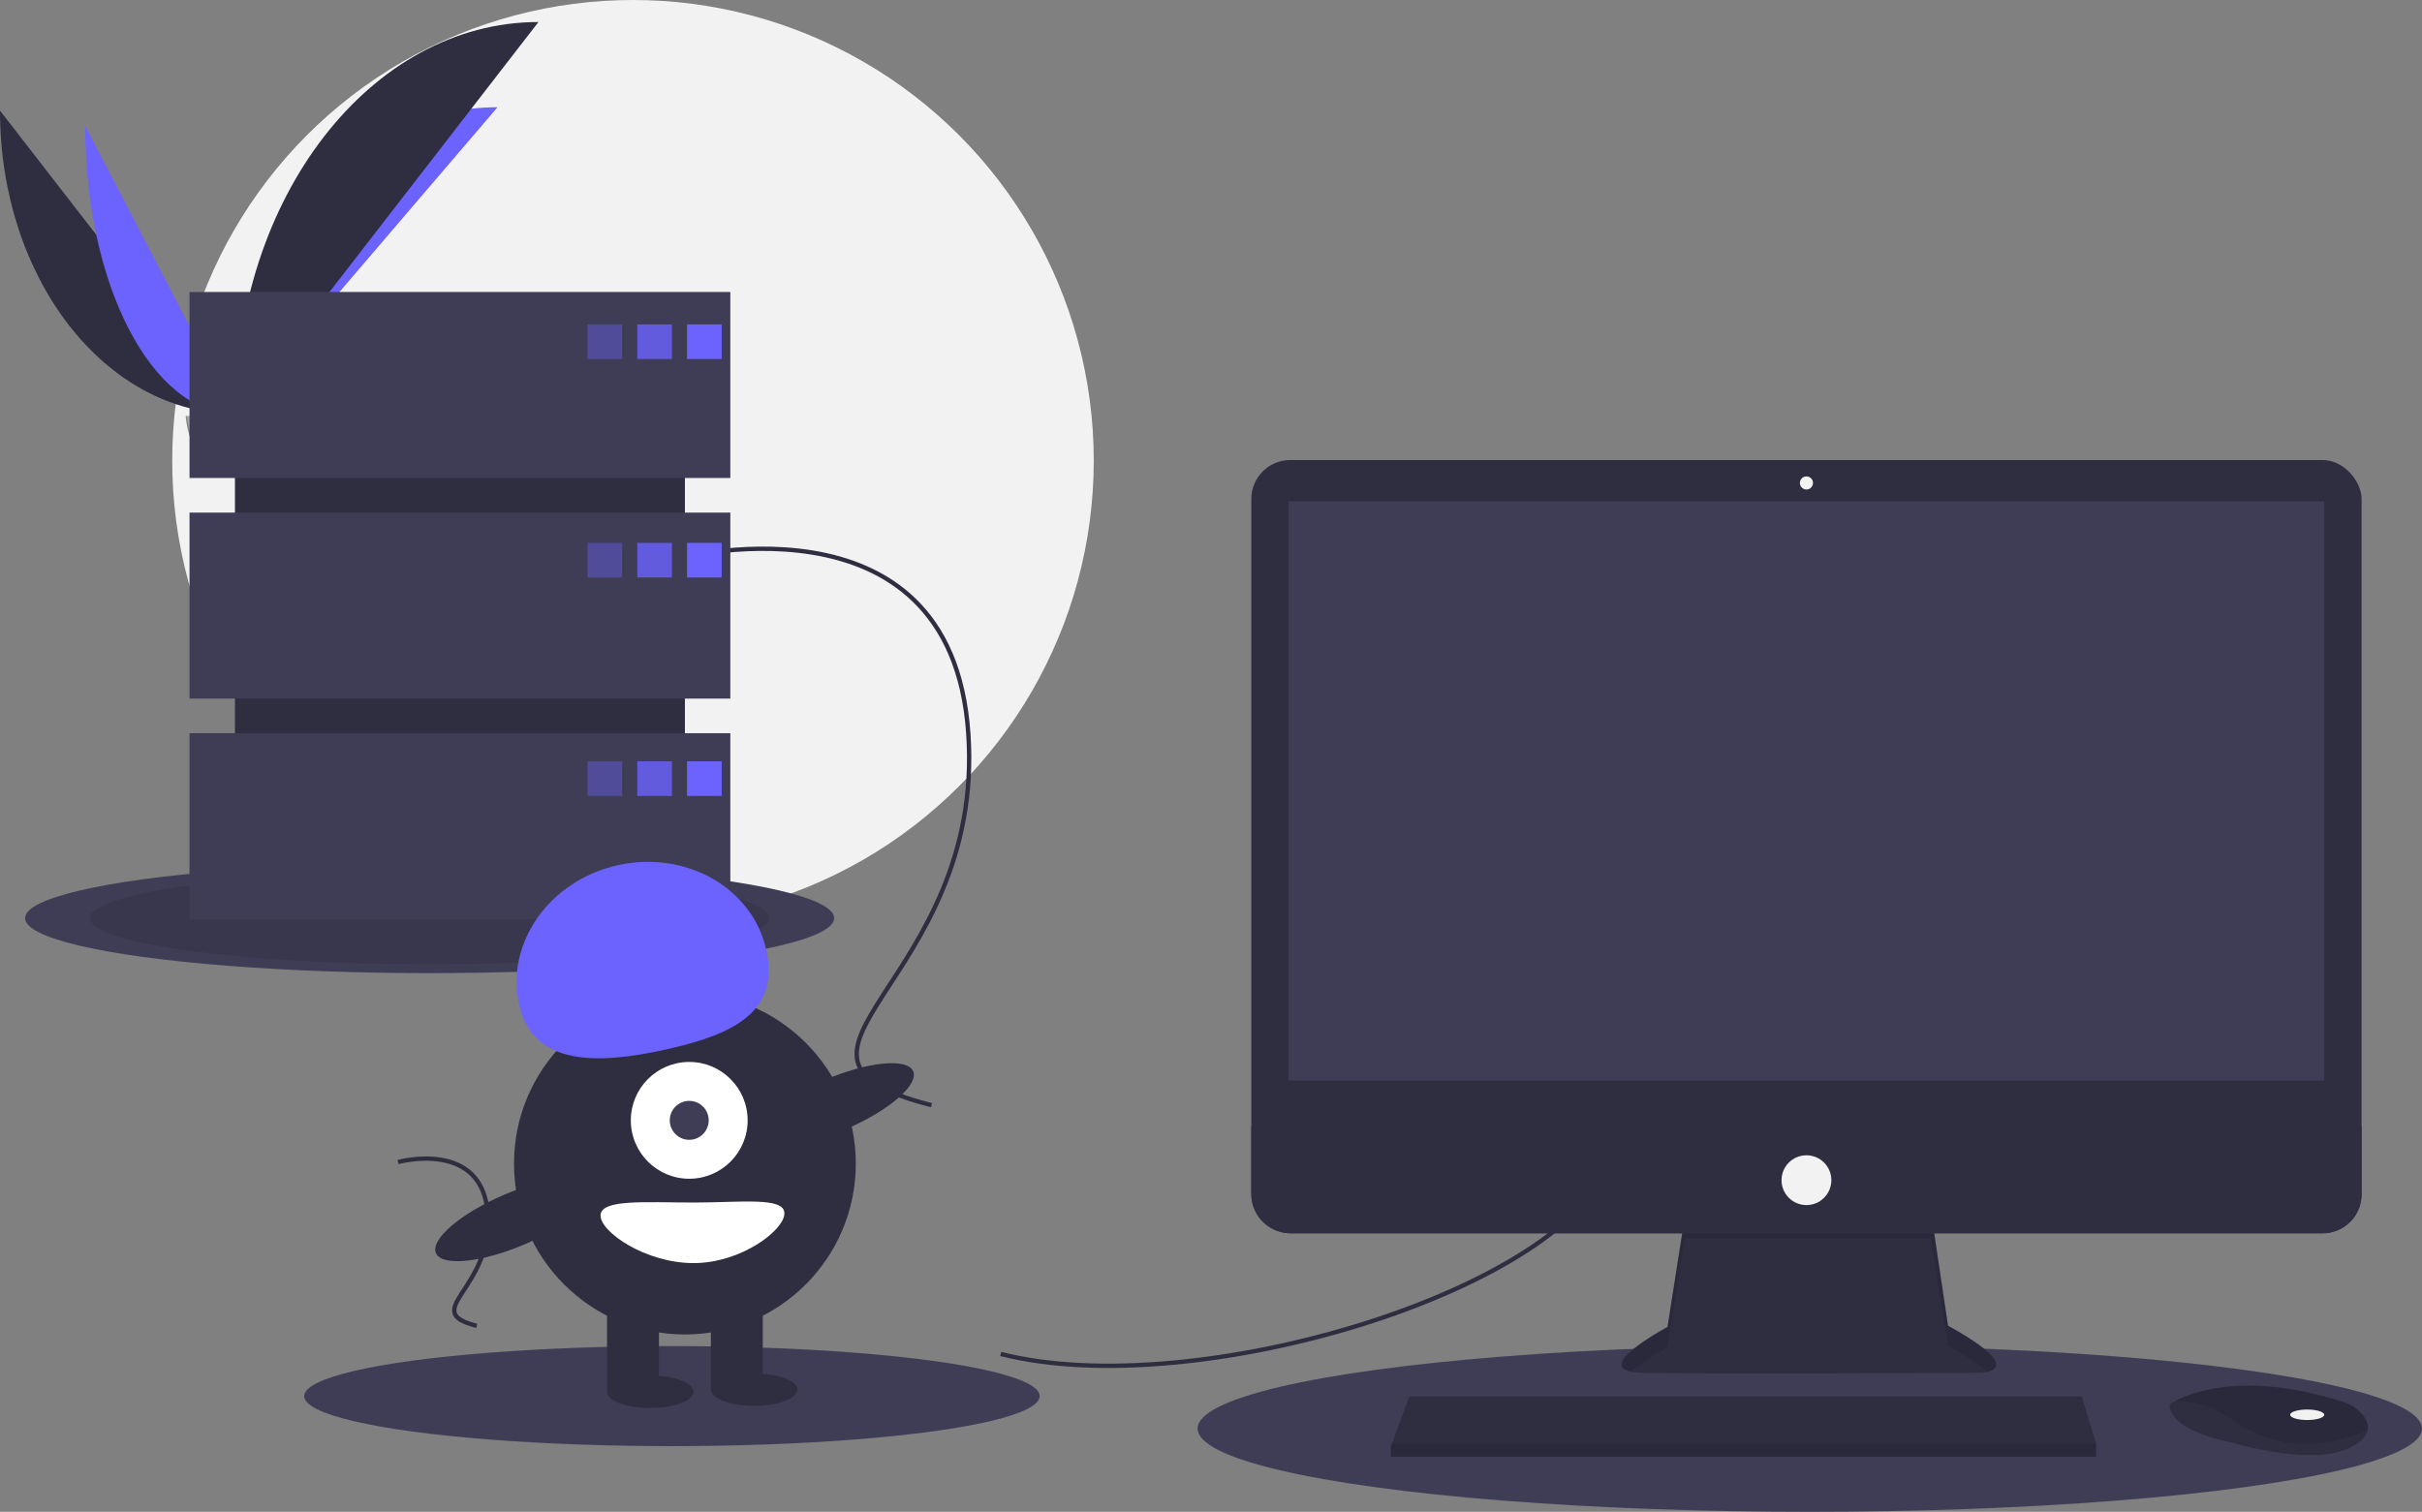 <?xml version="1.0" encoding="UTF-8"?> <svg xmlns="http://www.w3.org/2000/svg" xmlns:xlink="http://www.w3.org/1999/xlink" data-name="Layer 1" width="1119.609" height="699" viewBox="0 0 1119.609 699"><rect x="0" y="0" width="1119.609" height="699" fill="#808080" stroke="none"/> <title>server down</title> <circle cx="292.609" cy="213" r="213" fill="#f2f2f2"></circle> <path d="M31.391,151.642c0,77.498,48.618,140.208,108.701,140.208" transform="translate(-31.391 -100.5)" fill="#2f2e41"></path> <path d="M140.092,291.851c0-78.369,54.255-141.784,121.304-141.784" transform="translate(-31.391 -100.5)" fill="#6c63ff"></path> <path d="M70.775,158.668c0,73.615,31.003,133.183,69.316,133.183" transform="translate(-31.391 -100.5)" fill="#6c63ff"></path> <path d="M140.092,291.851c0-100.138,62.71-181.168,140.208-181.168" transform="translate(-31.391 -100.5)" fill="#2f2e41"></path> <path d="M117.224,292.839s15.416-.475,20.061-3.783,23.713-7.258,24.866-1.953,23.167,26.388,5.763,26.529-40.439-2.711-45.076-5.535S117.224,292.839,117.224,292.839Z" transform="translate(-31.391 -100.5)" fill="#a8a8a8"></path> <path d="M168.224,311.785c-17.404.14-40.439-2.711-45.076-5.535-3.531-2.151-4.938-9.869-5.409-13.43-.326.014-.515.02-.515.02s.976,12.433,5.613,15.257,27.672,5.676,45.076,5.535c5.024-.041,6.759-1.828,6.664-4.475C173.879,310.756,171.963,311.755,168.224,311.785Z" transform="translate(-31.391 -100.5)" opacity="0.2"></path> <ellipse cx="198.609" cy="424.5" rx="187" ry="25.44" fill="#3f3d56"></ellipse> <ellipse cx="198.609" cy="424.5" rx="157" ry="21.359" opacity="0.1"></ellipse> <ellipse cx="836.609" cy="660.5" rx="283" ry="38.5" fill="#3f3d56"></ellipse> <ellipse cx="310.609" cy="645.5" rx="170" ry="23.127" fill="#3f3d56"></ellipse> <path d="M494,726.5c90,23,263-30,282-90" transform="translate(-31.391 -100.5)" fill="none" stroke="#2f2e41" stroke-miterlimit="10" stroke-width="2"></path> <path d="M341,359.5s130-36,138,80-107,149-17,172" transform="translate(-31.391 -100.5)" fill="none" stroke="#2f2e41" stroke-miterlimit="10" stroke-width="2"></path> <path d="M215.402,637.783s39.072-10.82,41.477,24.044-32.16,44.783-5.109,51.696" transform="translate(-31.391 -100.5)" fill="none" stroke="#2f2e41" stroke-miterlimit="10" stroke-width="2"></path> <path d="M810.096,663.74,802.218,714.035s-38.782,20.603-11.513,21.209,155.733,0,155.733,0,24.845,0-14.543-21.815l-7.878-52.719Z" transform="translate(-31.391 -100.5)" fill="#2f2e41"></path> <path d="M785.219,734.698c6.193-5.51,16.999-11.252,16.999-11.252l7.878-50.295,113.922.107,7.878,49.582c9.185,5.087,14.875,8.987,18.204,11.978,5.059-1.154,10.587-5.444-18.204-21.389l-7.878-52.719-113.922,3.03L802.218,714.035S769.63,731.35,785.219,734.698Z" transform="translate(-31.391 -100.5)" opacity="0.1"></path> <rect x="578.433" y="212.689" width="513.253" height="357.52" rx="18.046" fill="#2f2e41"></rect> <rect x="595.703" y="231.777" width="478.713" height="267.837" fill="#3f3d56"></rect> <circle cx="835.059" cy="223.293" r="3.03" fill="#f2f2f2"></circle> <path d="M1123.077,621.322V652.663a18.043,18.043,0,0,1-18.046,18.046H627.869A18.043,18.043,0,0,1,609.824,652.663V621.322Z" transform="translate(-31.391 -100.5)" fill="#2f2e41"></path> <polygon points="968.978 667.466 968.978 673.526 642.968 673.526 642.968 668.678 643.417 667.466 651.452 645.651 962.312 645.651 968.978 667.466" fill="#2f2e41"></polygon> <path d="M1125.828,762.034c-.594,2.539-2.836,5.217-7.902,7.75-18.179,9.089-55.143-2.424-55.143-2.424s-28.48-4.848-28.48-17.573a22.725,22.725,0,0,1,2.497-1.485c7.643-4.044,32.984-14.021,77.918.422a18.739,18.739,0,0,1,8.541,5.597C1125.079,756.454,1126.507,759.157,1125.828,762.034Z" transform="translate(-31.391 -100.5)" fill="#2f2e41"></path> <path d="M1125.828,762.034c-22.251,8.526-42.084,9.162-62.439-4.975-10.265-7.126-19.591-8.89-26.59-8.756,7.643-4.044,32.984-14.021,77.918.422a18.739,18.739,0,0,1,8.541,5.597C1125.079,756.454,1126.507,759.157,1125.828,762.034Z" transform="translate(-31.391 -100.5)" opacity="0.1"></path> <ellipse cx="1066.538" cy="654.135" rx="7.878" ry="2.424" fill="#f2f2f2"></ellipse> <circle cx="835.059" cy="545.667" r="11.513" fill="#f2f2f2"></circle> <polygon points="968.978 667.466 968.978 673.526 642.968 673.526 642.968 668.678 643.417 667.466 968.978 667.466" opacity="0.1"></polygon> <rect x="108.609" y="159" width="208" height="242" fill="#2f2e41"></rect> <rect x="87.609" y="135" width="250" height="86" fill="#3f3d56"></rect> <rect x="87.609" y="237" width="250" height="86" fill="#3f3d56"></rect> <rect x="87.609" y="339" width="250" height="86" fill="#3f3d56"></rect> <rect x="271.609" y="150" width="16" height="16" fill="#6c63ff" opacity="0.4"></rect> <rect x="294.609" y="150" width="16" height="16" fill="#6c63ff" opacity="0.8"></rect> <rect x="317.609" y="150" width="16" height="16" fill="#6c63ff"></rect> <rect x="271.609" y="251" width="16" height="16" fill="#6c63ff" opacity="0.4"></rect> <rect x="294.609" y="251" width="16" height="16" fill="#6c63ff" opacity="0.8"></rect> <rect x="317.609" y="251" width="16" height="16" fill="#6c63ff"></rect> <rect x="271.609" y="352" width="16" height="16" fill="#6c63ff" opacity="0.4"></rect> <rect x="294.609" y="352" width="16" height="16" fill="#6c63ff" opacity="0.8"></rect> <rect x="317.609" y="352" width="16" height="16" fill="#6c63ff"></rect> <circle cx="316.609" cy="538" r="79" fill="#2f2e41"></circle> <rect x="280.609" y="600" width="24" height="43" fill="#2f2e41"></rect> <rect x="328.609" y="600" width="24" height="43" fill="#2f2e41"></rect> <ellipse cx="300.609" cy="643.5" rx="20" ry="7.5" fill="#2f2e41"></ellipse> <ellipse cx="348.609" cy="642.5" rx="20" ry="7.5" fill="#2f2e41"></ellipse> <circle cx="318.609" cy="518" r="27" fill="#fff"></circle> <circle cx="318.609" cy="518" r="9" fill="#3f3d56"></circle> <path d="M271.367,565.032c-6.379-28.568,14.012-57.434,45.544-64.475s62.265,10.41,68.644,38.978-14.519,39.104-46.051,46.145S277.746,593.6,271.367,565.032Z" transform="translate(-31.391 -100.5)" fill="#6c63ff"></path> <ellipse cx="417.215" cy="611.344" rx="39.5" ry="12.4" transform="translate(-238.287 112.98) rotate(-23.171)" fill="#2f2e41"></ellipse> <ellipse cx="269.215" cy="664.344" rx="39.5" ry="12.4" transform="translate(-271.08 59.021) rotate(-23.171)" fill="#2f2e41"></ellipse> <path d="M394,661.5c0,7.732-19.909,23-42,23s-43-14.268-43-22,20.909-6,43-6S394,653.768,394,661.5Z" transform="translate(-31.391 -100.5)" fill="#fff"></path> </svg> 